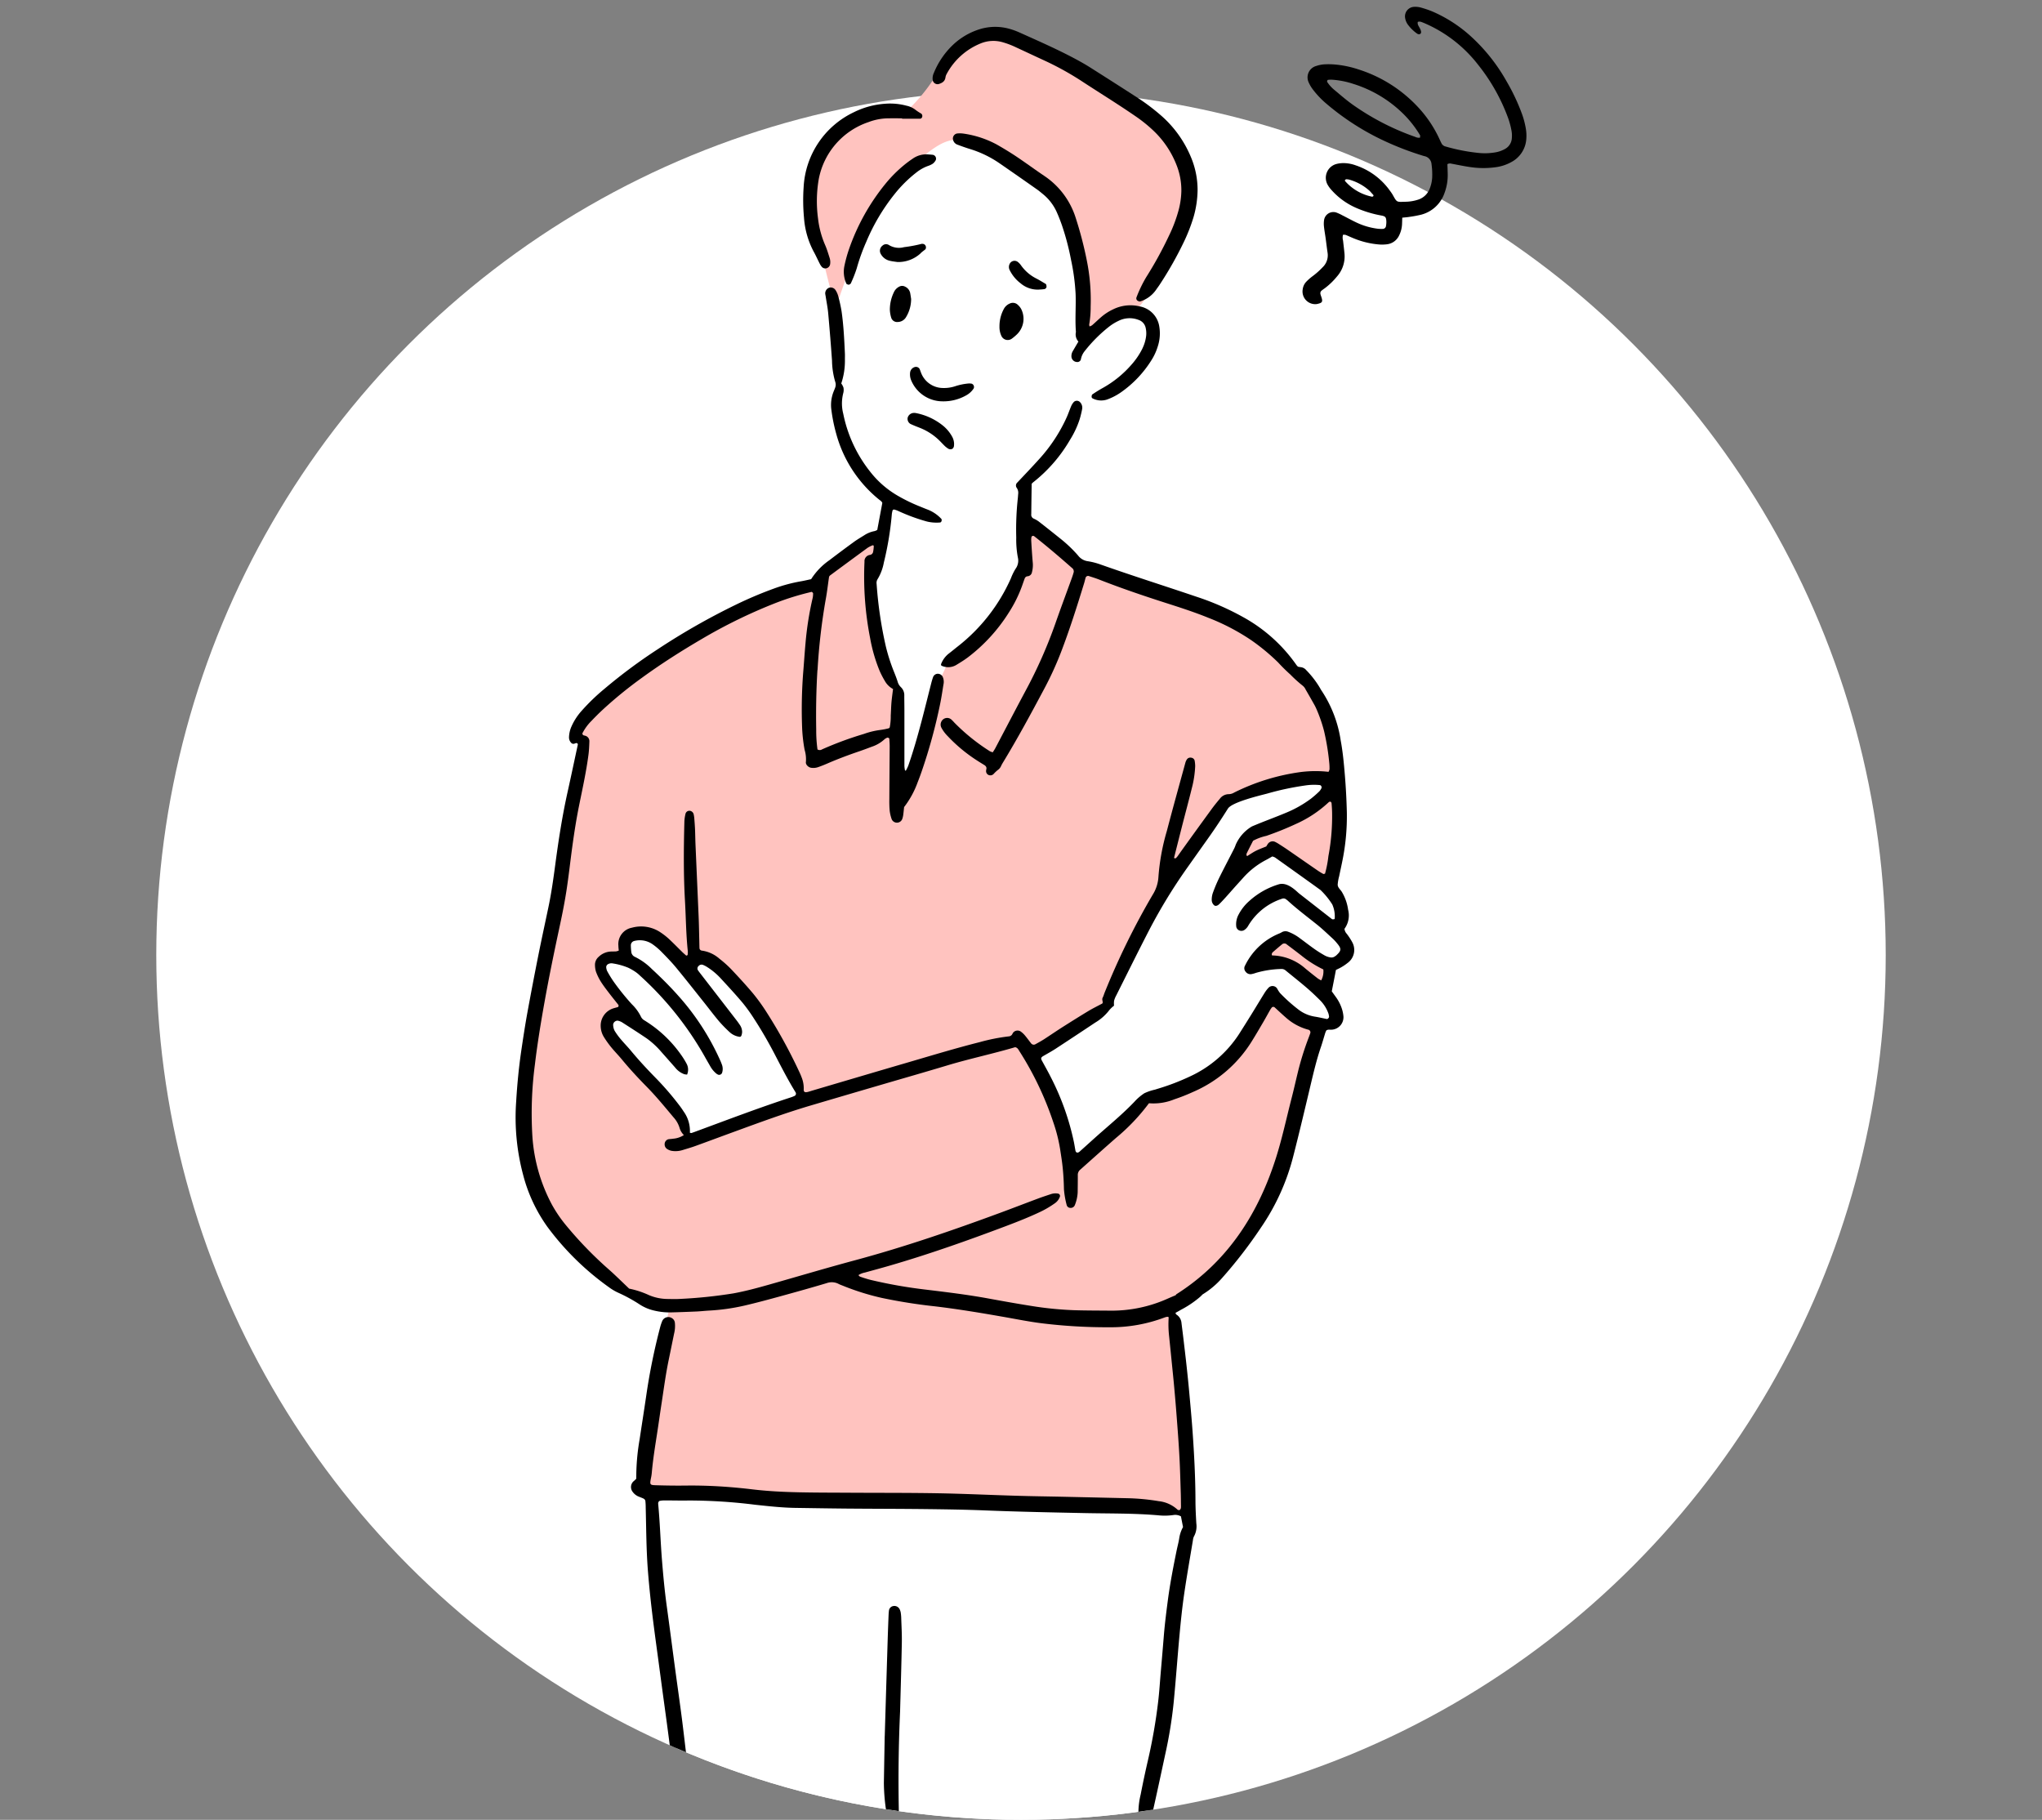 <svg xmlns="http://www.w3.org/2000/svg" xmlns:xlink="http://www.w3.org/1999/xlink" width="196" height="174.657" viewBox="0 0 196 174.657">
  <rect x="0" y="0" width="196" height="174.657" fill="#808080" stroke="none"/>
  <defs>
    <clipPath id="clip-path">
      <path id="パス_28724" data-name="パス 28724" d="M83-8c18.382,0,49.139-4.021,63.119,7.827C166.438,17.045,166,55.542,166,83A83,83,0,0,1,0,83C0,37.16,37.16-8,83-8Z" transform="translate(403.5 5673.844)" fill="#fff"/>
    </clipPath>
    <clipPath id="clip-path-2">
      <rect id="長方形_3956" data-name="長方形 3956" width="97.03" height="175" fill="none"/>
    </clipPath>
  </defs>
  <g id="グループ_290" data-name="グループ 290" transform="translate(-388.5 -5665.186)">
    <rect id="長方形_3951" data-name="長方形 3951" width="196" height="174" transform="translate(388.5 5665.844)" fill="none"/>
    <circle id="楕円形_23" data-name="楕円形 23" cx="83" cy="83" r="83" transform="translate(403.5 5673.844)" fill="#fff"/>
    <g id="マスクグループ_2" data-name="マスクグループ 2" clip-path="url(#clip-path)">
      <g id="グループ_304" data-name="グループ 304" transform="translate(437.985 5665.844)">
        <g id="グループ_301" data-name="グループ 301">
          <g id="グループ_300" data-name="グループ 300" clip-path="url(#clip-path-2)">
            <path id="パス_28703" data-name="パス 28703" d="M112.161,61.92a20.991,20.991,0,0,1,2.777-6.545c2.314-3.835,2.711-5.752,4.562-6.678s2.38-3.372,5.289-2.512,8.4,3.5,10.116,8,1.256,11.107,1.256,11.107,3.9-3.9,6.215-2.248-1.454,5.818-2.909,6.744a44.9,44.9,0,0,1-4.231,2.182,15.648,15.648,0,0,1-4.826,7.207l-.132,7.933s-1.851,5.421-3.967,7.4-3.372,2.116-3.372,2.116-3.9,12.694-4.033,12.5-.727-9.454-.727-9.454l-1.719-4.231-.926-8.2,1.983-6.744s-4.893-3.24-5.025-6.942-.066-6.611-.066-6.611Z" transform="translate(-81.526 -33.439)" fill="#fff"/>
            <path id="パス_28704" data-name="パス 28704" d="M106.238,36l1.719-4.892s3.056-7.035,5.091-8.463,3.438-3.173,5.421-2.777,9.719,4.165,10.248,7.669,1.653,11.239,1.653,11.372,1.984-2.248,3.174-2.446,1.388-.066,1.388-.066a23.468,23.468,0,0,0,4.231-7.206c1.058-3.57,1.983-6.744-.992-9.917s-11.768-8.2-13.884-8.925-5.818-1.521-7.6,1.851a16.964,16.964,0,0,1-3.636,4.893s-5.421.529-6.678,2.049a13.545,13.545,0,0,0-2.446,6.744C103.99,27.54,106.238,36,106.238,36" transform="translate(-75.537 -7.059)" fill="#ffc3bf"/>
            <path id="パス_28705" data-name="パス 28705" d="M75.155,226.719s-1.192,2.3-2.725,4.6-4.683,4.172-7.663,5.024-1.7,1.022-3.746,2.725-4.939,4-5.194,4.087.17-.426-.511-3.661A24.377,24.377,0,0,0,52,232.424l7.322-4.854s.255-.681.6-1.533,5.62-10.814,5.62-10.814l5.194-6.812a24.836,24.836,0,0,1,5.279-1.958,23.661,23.661,0,0,1,5.62-.256,43.411,43.411,0,0,0-1.788-7.322c-1.022-2.469-3.576-4.343-6.046-7.067s-17.029-6.216-17.029-6.216l-4.853-4.087v2.214l-1.7,4.257a13.726,13.726,0,0,1-5.79,6.386l-1.192,2.555s-3.236,9.451-3.661,9.962-.223-8.717-.223-8.717.308-.479-.8-1.585-1.7-9.622-1.7-9.622.852-3.491.937-4-1.022.17-2.214.937a44.684,44.684,0,0,0-3.661,2.98,102.424,102.424,0,0,1-11.239,4.853c-5.79,2.044-11.92,9.366-11.92,9.366l.511,1.362L4.824,227.4a35.545,35.545,0,0,0,.17,18.307c2.81,9.452,12.517,10.729,12.517,10.729s-2.384,12.431-2.554,15.071-.511,2.554.426,2.98,46.49,1.618,49.215,1.7,2.044-.085,2.044-.085a2.417,2.417,0,0,0,.426-1.192c0-.6-1.618-18.222-1.618-18.222s3.044-2.233,4.428-3.406,5.024-6.471,6.386-9.452,3.491-14.3,3.491-14.3c-3.747-.17-4.6-2.81-4.6-2.81" transform="translate(-2.689 -131.931)" fill="#ffc3bf"/>
            <path id="パス_28706" data-name="パス 28706" d="M253.335,280.97s3.261-1.445,3.706-1.519,5.152,3.15,5.152,3.15a4.48,4.48,0,0,0,.371-1.075c.148-.667.3-8.562.3-8.562s-5.559,3.966-7.82,4.6-1.7,3.41-1.7,3.41" transform="translate(-184.097 -198.408)" fill="#ffc3bf"/>
            <path id="パス_28707" data-name="パス 28707" d="M263.553,327.231c-1.26-.111-2.187,2.076-2.187,2.076s.482,0,1.408-.074,5.078,2.928,5.115,3.039.185-2.261.185-2.409-3.262-2.52-4.522-2.631" transform="translate(-189.978 -237.85)" fill="#ffc3bf"/>
            <path id="パス_28708" data-name="パス 28708" d="M38.813,346.054s.341-1.958-2.98-5.194-5.121-4.74-4.683-6.216,2.214-.766,2.214-.766-2.98-3.832-2.81-4.6.085-1.7,1.788-.937c0,0,.6-2.129,1.192-2.214s1.277.426,2.554,1.107a16.087,16.087,0,0,1,3.065,2.64s-.851-2.214,1.277-1.192,1.873,1.362,4.087,3.406,5.279,9.962,5.279,9.962Z" transform="translate(-22.203 -237.046)" fill="#fff"/>
            <path id="パス_28709" data-name="パス 28709" d="M181.247,297.033a52.175,52.175,0,0,1,3.122,7.08c.56,2.175.362,3.854.511,3.661s7.314-6.661,7.463-6.661,4.478-.5,6.419-2.538a71.6,71.6,0,0,0,4.677-5.872c.2-.249.7-1.094.7-1.094a8.063,8.063,0,0,0,3.433,2.189c1.791.4,3.234.946,2.936-.4s-1.841-2.637-3.035-3.583-1.493-1.294-2.587-1.393a11.5,11.5,0,0,1-1.493-.2s1.167-2.246,1.927-2.292,1.009,1.148,4.094,2.044,2.737-.647,2.04-1.642-.945-1.443-.945-1.443.945-1.692.2-2.637a42.98,42.98,0,0,0-4.876-3.782s-1.344-1.095-1.891-.8-3.682,2.786-3.682,2.786l1.891-4.777a12.325,12.325,0,0,0,5.374-2.09c2.986-1.941,2.986-3.234,1.891-3.184s-8.459,1.841-8.608,1.941a19.219,19.219,0,0,0-2.04,1.841c-.4.5-6.22,7.464-7.116,10.748a39.781,39.781,0,0,1-3.384,7.563Z" transform="translate(-131.742 -196.553)" fill="#fff"/>
            <path id="パス_28710" data-name="パス 28710" d="M47.611,522.8s12.621.317,17.06.634,31.14.824,31.14.824l3.361.508s-1.141,10.147-1.839,15.665-2.473,14.4-2.473,14.4l-43.38-.19s-3.932-22.514-3.932-25.368.063-6.469.063-6.469" transform="translate(-34.561 -380.009)" fill="#fff"/>
          </g>
        </g>
        <g id="グループ_303" data-name="グループ 303">
          <g id="グループ_302" data-name="グループ 302" clip-path="url(#clip-path-2)">
            <path id="パス_28711" data-name="パス 28711" d="M290.461,15.1c.01.288.023.589.029.891a4.9,4.9,0,0,1-.307,1.875,3.224,3.224,0,0,1-2.244,2.081,11.576,11.576,0,0,1-1.161.215c-.208.034-.419.047-.65.071-.008.23-.011.441-.022.651a2.685,2.685,0,0,1-.276,1.047,1.478,1.478,0,0,1-1.2.86,3.756,3.756,0,0,1-.816.006,8.1,8.1,0,0,1-2.375-.592c-.252-.1-.5-.223-.753-.32a.744.744,0,0,0-.248-.007,1.089,1.089,0,0,0,.008.555c.045.422.1.843.139,1.267a2.9,2.9,0,0,1-.728,2.184,6.6,6.6,0,0,1-1.179,1.132c-.1.071-.2.14-.291.217a.318.318,0,0,0-.113.323,1.137,1.137,0,0,0,.05.174c.214.6.152.674-.405.795a1.218,1.218,0,0,1-1.347-1.415,1.3,1.3,0,0,1,.344-.731,5.063,5.063,0,0,1,.613-.536,7.253,7.253,0,0,0,.95-.845,1.582,1.582,0,0,0,.479-1.407c-.067-.45-.118-.9-.18-1.353-.054-.391-.126-.779-.167-1.171a2.412,2.412,0,0,1,.017-.632.9.9,0,0,1,1.173-.695,4.629,4.629,0,0,1,.577.267c.433.219.858.453,1.295.663a6.684,6.684,0,0,0,2.174.633,3.667,3.667,0,0,0,.452.007.33.33,0,0,0,.258-.227,2.351,2.351,0,0,0,.045-.448c-.016-.451-.081-.534-.5-.612a10.859,10.859,0,0,1-2.43-.743,6.8,6.8,0,0,1-2.335-1.7,2.73,2.73,0,0,1-.329-.434,1.371,1.371,0,0,1,.864-2.081,2.726,2.726,0,0,1,.721-.067,3.553,3.553,0,0,1,1.067.213,6.593,6.593,0,0,1,3.3,2.458,3.624,3.624,0,0,1,.255.377c.412.739.362.683,1.216.659a4.09,4.09,0,0,0,1.251-.212,1.763,1.763,0,0,0,1.078-1.038A3.45,3.45,0,0,0,289,16.391a7,7,0,0,0-.061-1.27.851.851,0,0,0-.717-.8,28.594,28.594,0,0,1-3.986-1.536A24.431,24.431,0,0,1,278.9,9.34a8.484,8.484,0,0,1-1.379-1.447,3.286,3.286,0,0,1-.367-.624,1.135,1.135,0,0,1,.732-1.6,3.012,3.012,0,0,1,.8-.154,7.49,7.49,0,0,1,1.09.028A9.858,9.858,0,0,1,281.909,6a13.253,13.253,0,0,1,5.648,3.535,11.582,11.582,0,0,1,2.1,3.063c.09.192.173.388.277.572a.741.741,0,0,0,.2.175.236.236,0,0,0,.083.037,17.832,17.832,0,0,0,3.3.644,5.965,5.965,0,0,0,1.542-.06,2.843,2.843,0,0,0,.938-.332,1.253,1.253,0,0,0,.648-1.033,2.63,2.63,0,0,0-.033-.724,7.777,7.777,0,0,0-.3-1.14,18.187,18.187,0,0,0-2.929-5.212,13.051,13.051,0,0,0-4.8-3.814c-.221-.1-.444-.2-.672-.278a.558.558,0,0,0-.264,0c-.058.01-.055.2.009.329s.15.264.213.4a.774.774,0,0,1,.067.261.218.218,0,0,1-.063.158.237.237,0,0,1-.163.047.363.363,0,0,1-.166-.066,3.862,3.862,0,0,1-.848-.819,1.465,1.465,0,0,1-.29-.659A.915.915,0,0,1,287.237,0a2.019,2.019,0,0,1,.63.055,9.542,9.542,0,0,1,1.2.409,13.373,13.373,0,0,1,3.511,2.244,17.255,17.255,0,0,1,3.569,4.451A19.384,19.384,0,0,1,297.59,10.2a7.943,7.943,0,0,1,.4,1.492,4.046,4.046,0,0,1,.036,1.088,2.7,2.7,0,0,1-1.411,2.107,4.278,4.278,0,0,1-1.638.518,8.513,8.513,0,0,1-2.36-.033c-.6-.088-1.194-.214-1.79-.325a.467.467,0,0,0-.367.052m-2.629-2.54c0-.08.033-.183,0-.245a10.294,10.294,0,0,0-1.431-1.87,11.823,11.823,0,0,0-4.978-3.053,8.252,8.252,0,0,0-2.044-.4,2.851,2.851,0,0,0-.361.012.1.1,0,0,0-.072.045c-.018.05-.045.121-.024.156a3.376,3.376,0,0,0,.73.8c.558.465,1.106.946,1.7,1.368a24.233,24.233,0,0,0,6.029,3.11.776.776,0,0,0,.459.073m-4.8,5.148a4.859,4.859,0,0,0-2.021-1.126,1.4,1.4,0,0,0-.265-.028.138.138,0,0,0-.075.033c-.063.045-.073.1-.027.151a4.684,4.684,0,0,0,2.591,1.49c.021,0,.053-.018.075-.034a.092.092,0,0,0,.019-.152l-.3-.333" transform="translate(-201.018 0)"/>
            <path id="パス_28712" data-name="パス 28712" d="M80.282,161.393a6.421,6.421,0,0,0-.5-.757.828.828,0,0,1-.22-.474,2.184,2.184,0,0,0,.35-1.838,4.475,4.475,0,0,0-.6-1.707c-.138-.231-.4-.411-.4-.7a4.167,4.167,0,0,1,.14-.8c.091-.446.191-.89.281-1.336a21.5,21.5,0,0,0,.458-4.792q-.043-1.776-.187-3.545c-.093-1.12-.194-2.238-.4-3.343a11.771,11.771,0,0,0-1.792-4.728,2.959,2.959,0,0,1-.19-.311,8.994,8.994,0,0,0-1.327-1.728.813.813,0,0,0-.55-.29A2.039,2.039,0,0,1,75.1,135a1.355,1.355,0,0,1-.138-.147,15.138,15.138,0,0,0-5.174-4.636,25.431,25.431,0,0,0-4.415-1.925c-3.073-1.043-6.169-2.018-9.228-3.1a6.576,6.576,0,0,0-1.232-.315A1.4,1.4,0,0,1,54,124.34a12.79,12.79,0,0,0-1.782-1.689q-.957-.771-1.927-1.527a2.511,2.511,0,0,0-.541-.327.4.4,0,0,1-.249-.435c.01-.97.024-1.939.037-2.909a1.068,1.068,0,0,1,.123-.13,14.339,14.339,0,0,0,3.562-4.1,8.792,8.792,0,0,0,.924-1.973,9.291,9.291,0,0,0,.236-.971.752.752,0,0,0-.207-.67.42.42,0,0,0-.572-.03,1.406,1.406,0,0,0-.252.369c-.157.361-.282.737-.442,1.1a15.331,15.331,0,0,1-2.638,4.017c-.689.766-1.4,1.509-2.109,2.26a.38.38,0,0,0-.067.5.831.831,0,0,1,.148.6c-.014.151-.02.3-.039.453a27.9,27.9,0,0,0-.146,3.728,9.219,9.219,0,0,0,.152,1.9,1.318,1.318,0,0,1-.225,1.112,5.274,5.274,0,0,0-.439.9,17.094,17.094,0,0,1-5.1,6.539c-.287.225-.565.459-.855.68a2.327,2.327,0,0,0-.746,1.01c-.017.043.006.146.036.157a1.508,1.508,0,0,0,1.4-.056c.388-.236.778-.473,1.141-.746a16.284,16.284,0,0,0,3.913-4.277,12.613,12.613,0,0,0,1.289-2.6c.081-.229.159-.458.244-.686a.318.318,0,0,1,.269-.215.464.464,0,0,0,.43-.394,2.692,2.692,0,0,0,.069-.991c-.056-.665-.1-1.332-.138-2a1.727,1.727,0,0,1,.016-.362.187.187,0,0,1,.1-.125.2.2,0,0,1,.163.025c1.241.976,2.442,2,3.625,3.044a.43.43,0,0,1,.123.13.453.453,0,0,1,.053.256c-.06.234-.141.464-.224.692-.516,1.426-1.049,2.846-1.548,4.278a45.044,45.044,0,0,1-2.833,6.4c-.987,1.846-1.953,3.7-2.93,5.555-.069.132-.157.254-.239.386a1.489,1.489,0,0,1-.276-.1,19.073,19.073,0,0,1-3.4-2.737,4.358,4.358,0,0,0-.318-.325.614.614,0,0,0-.932.2.64.64,0,0,0,0,.61,3.4,3.4,0,0,0,.6.8,14.871,14.871,0,0,0,2.717,2.274c.253.167.512.325.771.484.169.1.279.23.214.445a.332.332,0,0,0-.012.09.4.4,0,0,0,.242.44.431.431,0,0,0,.494-.122,3.563,3.563,0,0,1,.394-.369.862.862,0,0,0,.289-.34,3.018,3.018,0,0,1,.168-.321c1.405-2.308,2.69-4.683,3.959-7.067a31.673,31.673,0,0,0,1.6-3.467c.853-2.209,1.565-4.465,2.26-6.726.054-.173.091-.352.141-.526a.253.253,0,0,1,.284-.167c.345.113.693.219,1.031.352,2.091.819,4.215,1.542,6.353,2.227,1.386.444,2.773.89,4.123,1.439a20.8,20.8,0,0,1,4.106,2.145A19.9,19.9,0,0,1,73.2,134.6a16.351,16.351,0,0,0,1.165,1.151,12.628,12.628,0,0,0,1.205,1.088,1,1,0,0,1,.267.359c.276.471.545.946.813,1.421a4.121,4.121,0,0,1,.205.406,14.054,14.054,0,0,1,.747,2.145,22.734,22.734,0,0,1,.5,3.052,4.619,4.619,0,0,1,.024.636.736.736,0,0,1-.094.235,11.367,11.367,0,0,0-2.648.017,20.462,20.462,0,0,0-6.407,1.971,1.035,1.035,0,0,1-.515.155,1.07,1.07,0,0,0-.861.44c-.294.347-.579.7-.846,1.071q-1.422,1.949-2.829,3.909c-.124.172-.243.348-.368.52a1.152,1.152,0,0,1-.178.2c-.03.025-.094.017-.14.011-.013,0-.032-.056-.026-.08q.388-1.544.781-3.086c.3-1.175.619-2.346.908-3.524a9.942,9.942,0,0,0,.331-2.155,2.968,2.968,0,0,0-.055-.539.381.381,0,0,0-.331-.268.4.4,0,0,0-.4.151,1.1,1.1,0,0,0-.153.324c-.6,2.194-1.212,4.385-1.788,6.585a20.883,20.883,0,0,0-.8,4.378,3.591,3.591,0,0,1-.548,1.708,70.945,70.945,0,0,0-4.61,9.386c-.07.168-.113.349-.2.509-.1.2.085.423-.032.553-.487.261-.924.473-1.338.722-.805.485-1.6.986-2.4,1.491-.614.391-1.214.8-1.827,1.2-.28.18-.573.341-.864.5a.318.318,0,0,1-.405-.092c-.207-.262-.4-.534-.617-.788a2.148,2.148,0,0,0-.4-.36.551.551,0,0,0-.671.083.6.6,0,0,0-.1.153.416.416,0,0,1-.356.245,18.165,18.165,0,0,0-2.764.546c-2.354.593-4.675,1.3-7,1.979-3.028.884-6.052,1.781-9.078,2.673-.145.043-.289.093-.436.131-.3.078-.42.009-.4-.278a2.793,2.793,0,0,0-.217-1.153c-.073-.2-.161-.393-.253-.584a48.455,48.455,0,0,0-3.162-5.735,18.3,18.3,0,0,0-1.229-1.693c-.683-.812-1.405-1.594-2.134-2.366a10.723,10.723,0,0,0-1.087-.966,3.214,3.214,0,0,0-1.712-.787.257.257,0,0,1-.214-.254c-.009-.243-.011-.485-.017-.728-.02-.758-.031-1.517-.063-2.275-.1-2.3-.2-4.609-.3-6.913-.021-.485-.024-.971-.045-1.456-.016-.364-.044-.727-.073-1.09a3.144,3.144,0,0,0-.056-.359.443.443,0,0,0-.375-.345.388.388,0,0,0-.411.287,3.941,3.941,0,0,0-.107.716c-.067,2.55-.091,5.1.056,7.647.092,1.605.1,3.216.271,4.818a1.861,1.861,0,0,1-.016.361c0,.019-.034.041-.058.052s-.069.025-.084.013c-.115-.1-.228-.2-.336-.3-.455-.446-.9-.906-1.366-1.337a6.573,6.573,0,0,0-.87-.658,3.335,3.335,0,0,0-2.632-.377,1.6,1.6,0,0,0-1.3,1.731c0,.15.023.3.037.465a1.234,1.234,0,0,1-.257.078c-.211.016-.426,0-.636.025a1.8,1.8,0,0,0-1.047.506,1,1,0,0,0-.343.811,2.209,2.209,0,0,0,.1.623,5.217,5.217,0,0,0,.437.9c.224.36.482.7.739,1.037.312.411.638.811.957,1.216.057.072.031.205-.043.228-.145.043-.293.077-.437.124a1.731,1.731,0,0,0-1.205,1.734,2.063,2.063,0,0,0,.318,1.033,9.554,9.554,0,0,0,.687.96c.326.4.69.767,1.019,1.165.754.915,1.559,1.782,2.389,2.626.917.932,1.743,1.943,2.581,2.943a2.618,2.618,0,0,1,.58,1.022,1.6,1.6,0,0,0,.409.676,2.215,2.215,0,0,1-1.038.349c-.148.028-.3.027-.451.052a.488.488,0,0,0-.357.472.529.529,0,0,0,.239.465,1.277,1.277,0,0,0,.413.172,2.282,2.282,0,0,0,1.08-.074c.405-.126.815-.241,1.214-.386,1.312-.475,2.619-.964,3.93-1.442,2.365-.864,4.728-1.733,7.144-2.447q3.316-.98,6.634-1.949c2.154-.631,4.313-1.247,6.462-1.894s4.349-1.11,6.5-1.744c.066-.02.173.041.238.094a.882.882,0,0,1,.159.22,30.582,30.582,0,0,1,3.291,6.879,15.393,15.393,0,0,1,.651,2.554c.095.63.2,1.259.26,1.893.064.662.1,1.327.112,1.992a8.576,8.576,0,0,0,.265,1.517.366.366,0,0,0,.338.265.425.425,0,0,0,.438-.254,3.7,3.7,0,0,0,.277-1.236c.006-.546.015-1.092.012-1.638a.65.65,0,0,1,.252-.555c.048-.037.091-.081.136-.121,1.088-.968,2.172-1.942,3.267-2.9a19.269,19.269,0,0,0,3.175-3.339,5.284,5.284,0,0,0,2.43-.374,17.706,17.706,0,0,0,1.777-.7,12.386,12.386,0,0,0,5.647-4.846c.386-.618.752-1.247,1.121-1.875.23-.392.446-.793.672-1.188a2.372,2.372,0,0,1,.157-.221.21.21,0,0,1,.247-.011c.359.327.711.662,1.078.98a5.257,5.257,0,0,0,2.05,1.144c.058.016.117.031.175.051a.264.264,0,0,1,.135.3c-.049.143-.1.286-.154.427a27.484,27.484,0,0,0-1.076,3.474c-.2.825-.385,1.655-.6,2.477-.474,1.851-.874,3.724-1.449,5.546-1.641,5.2-4.5,9.9-9.493,13.094a.37.37,0,0,0-.156.15c-.243.1-.479.2-.69.293a13.156,13.156,0,0,1-5.565,1.186c-1.153-.013-2.307-.007-3.46-.043a33.28,33.28,0,0,1-4.165-.415c-1.378-.218-2.752-.465-4.125-.716-1.971-.361-3.959-.6-5.947-.842a45.535,45.535,0,0,1-5.285-.927c-.353-.085-.7-.2-1.043-.317-.064-.021-.11-.094-.17-.149a1.728,1.728,0,0,1,.615-.247c.789-.218,1.58-.43,2.367-.659,3.789-1.1,7.507-2.415,11.2-3.809,1.135-.429,2.263-.875,3.361-1.4a9.566,9.566,0,0,0,1.327-.792,1.281,1.281,0,0,0,.479-.647.23.23,0,0,0-.169-.269,1.406,1.406,0,0,0-.718.052c-.4.135-.807.265-1.2.413-1.222.456-2.439.927-3.662,1.379-4.582,1.692-9.2,3.28-13.92,4.55-2.753.74-5.486,1.555-8.229,2.332-1.138.323-2.279.632-3.445.847a45.768,45.768,0,0,1-5.067.529c-.423.03-.85.014-1.274.008a4.642,4.642,0,0,1-1.771-.37,8.6,8.6,0,0,0-1.9-.623c-.541-.518-1.019-.983-1.506-1.438-.355-.331-.728-.643-1.082-.976a36.851,36.851,0,0,1-3.5-3.7,12.787,12.787,0,0,1-1.328-1.956,16.188,16.188,0,0,1-1.868-6.513,35.885,35.885,0,0,1,.237-6.906c.237-1.989.56-3.966.912-5.937.447-2.509.964-5,1.5-7.495.237-1.1.453-2.2.624-3.308.216-1.409.369-2.828.563-4.24.178-1.292.379-2.581.637-3.86.33-1.635.693-3.265.909-4.921.055-.42.072-.846.086-1.27a.537.537,0,0,0-.4-.544c-.1-.037-.25-.007-.273-.223a4.61,4.61,0,0,1,.882-1.21c.355-.374.721-.739,1.1-1.09a40.423,40.423,0,0,1,3.742-3.043c1.842-1.341,3.763-2.561,5.728-3.712a49.61,49.61,0,0,1,7.026-3.433,25.389,25.389,0,0,1,3.549-1.1c.05.057.118.1.118.143a1.927,1.927,0,0,1-.041.449,30.577,30.577,0,0,0-.683,4.311c-.088.967-.149,1.936-.23,2.9a45.856,45.856,0,0,0-.093,5.369,15.185,15.185,0,0,0,.233,1.987,3.166,3.166,0,0,1,.126,1.159c-.049.253.229.525.491.567a1.426,1.426,0,0,0,.717-.072c.285-.1.568-.214.846-.334,1-.435,2.025-.817,3.059-1.17.4-.137.8-.287,1.2-.439a3.374,3.374,0,0,0,1.246-.732.992.992,0,0,1,.233-.136c.061-.034.21.035.214.1.014.241.035.483.034.724-.009,1.7-.025,3.4-.033,5.1a10.1,10.1,0,0,0,.035,1.091,3.831,3.831,0,0,0,.186.792.546.546,0,0,0,1.036-.058,1.932,1.932,0,0,0,.079-.354c.032-.24.054-.482.082-.739a8.774,8.774,0,0,0,1.3-2.378c.135-.338.261-.68.38-1.023a51.565,51.565,0,0,0,1.777-6.49c.13-.623.219-1.255.323-1.884a1.176,1.176,0,0,0-.069-.713.529.529,0,0,0-.51-.306.492.492,0,0,0-.416.311c-.072.2-.131.4-.184.61-.316,1.234-.617,2.472-.944,3.7-.373,1.407-.771,2.808-1.251,4.184a3.778,3.778,0,0,1-.233.482c-.006.012-.083,0-.084,0a2.723,2.723,0,0,1-.06-.435c0-1.761,0-3.521,0-5.282,0-.486-.01-.971-.012-1.457a1.059,1.059,0,0,0-.32-.823,1.143,1.143,0,0,1-.318-.533c-.1-.317-.222-.629-.347-.938a17.69,17.69,0,0,1-.781-2.424,38.909,38.909,0,0,1-.89-6.026.655.655,0,0,1,.087-.437,4.7,4.7,0,0,0,.608-1.608,30.28,30.28,0,0,0,.76-4.574,2.112,2.112,0,0,1,.083-.441.169.169,0,0,1,.149-.071,2.623,2.623,0,0,1,.423.153,17.912,17.912,0,0,0,2.731,1,3.97,3.97,0,0,0,1.26.089c.045,0,.1-.064.125-.112a.372.372,0,0,0,.015-.172.132.132,0,0,0-.042-.077,3.544,3.544,0,0,0-1.266-.863c-.312-.117-.619-.249-.929-.373a16,16,0,0,1-1.88-.916,9.162,9.162,0,0,1-2.742-2.361,13.056,13.056,0,0,1-2.584-5.56,3.968,3.968,0,0,1,0-1.977,1.177,1.177,0,0,0,.019-.537,1.46,1.46,0,0,0-.21-.393,6.858,6.858,0,0,0,.35-2.322c0-.182.007-.365,0-.546-.063-1.365-.128-2.73-.324-4.083a14.515,14.515,0,0,0-.339-1.507,1.978,1.978,0,0,0-.229-.491.545.545,0,0,0-.631-.237.573.573,0,0,0-.366.57c.01.09.031.179.045.268.082.539.192,1.077.241,1.62q.205,2.267.366,4.537a7.5,7.5,0,0,0,.317,2.061.808.808,0,0,1-.017.537c-.049.143-.115.281-.168.423a3.454,3.454,0,0,0-.194,1.7,15.82,15.82,0,0,0,.471,2.316,12.239,12.239,0,0,0,4.113,6.3c.117.094.252.171.306.32-.162.866-.323,1.727-.485,2.59a1.127,1.127,0,0,1-.256.112,2.686,2.686,0,0,0-1.005.408c-.335.209-.676.409-.994.641q-1.178.857-2.336,1.742a6.4,6.4,0,0,0-1.758,1.824c-.338.071-.662.151-.99.206a15.155,15.155,0,0,0-2.546.682,38.291,38.291,0,0,0-3.768,1.6,65.607,65.607,0,0,0-7.426,4.24,51.077,51.077,0,0,0-5.114,3.8,19.639,19.639,0,0,0-2.162,2.083,5.684,5.684,0,0,0-.992,1.518,2.709,2.709,0,0,0-.241,1.058.738.738,0,0,0,.192.5.286.286,0,0,0,.323.1,1.72,1.72,0,0,1,.173-.057.137.137,0,0,1,.155.162c-.326,1.512-.645,3.025-.98,4.535-.514,2.312-.874,4.65-1.186,7-.18,1.353-.37,2.705-.651,4.042-.323,1.544-.661,3.085-.97,4.632q-.543,2.722-1.043,5.452c-.217,1.194-.4,2.394-.579,3.594-.245,1.652-.406,3.313-.505,4.98a21.357,21.357,0,0,0,.666,7.037,15.022,15.022,0,0,0,2.334,5,26.386,26.386,0,0,0,5.889,5.781,5.027,5.027,0,0,0,.94.553,14.957,14.957,0,0,1,2.067,1.138,4.317,4.317,0,0,0,1.426.577,6.367,6.367,0,0,0,1.444.16c.849-.02,1.7-.052,2.548-.089.394-.017.786-.064,1.18-.086a19.892,19.892,0,0,0,3.421-.481c1.152-.268,2.294-.577,3.435-.89,1.492-.409,2.982-.825,4.464-1.268a1.427,1.427,0,0,1,1.137.08c.134.07.279.12.419.176a23.846,23.846,0,0,0,3.73,1.167,51.506,51.506,0,0,0,5.122.81c2.231.267,4.444.637,6.655,1.026,1.195.21,2.387.451,3.59.6a51.612,51.612,0,0,0,6.45.379,14.581,14.581,0,0,0,5.346-.949,1.255,1.255,0,0,1,.26-.058c.023,0,.05.019.108.043a10.025,10.025,0,0,0,.037,1.795q.136,1.313.266,2.627c.076.755.155,1.509.223,2.265.085.937.166,1.874.236,2.812.1,1.3.2,2.6.269,3.906.063,1.152.09,2.305.128,3.458.013.394.014.789.019,1.184a1.678,1.678,0,0,1-.007.273.44.44,0,0,1-.077.151c-.032.051-.191.055-.253-.007a3.148,3.148,0,0,0-1.792-.808,20.915,20.915,0,0,0-2.988-.284q-3.05-.07-6.1-.138c-1.548-.034-3.1-.052-4.644-.1-2.488-.073-4.975-.193-7.463-.237-2.792-.049-5.585-.035-8.378-.051-1.669-.01-3.339-.006-5.008-.043-1.487-.033-2.972-.105-4.451-.283q-1.084-.131-2.174-.217c-1.392-.11-2.787-.162-4.185-.145-.91.011-1.821,0-2.731-.027-.745-.022-.76.005-.6-.788a4.157,4.157,0,0,0,.062-.451c.111-1.24.309-2.468.5-3.7.153-.989.291-1.981.443-2.971.211-1.379.393-2.763.678-4.131.173-.831.341-1.664.513-2.5a3.029,3.029,0,0,0,.076-1.083.6.6,0,0,0-.3-.431.636.636,0,0,0-.915.3,4.52,4.52,0,0,0-.2.6,59.347,59.347,0,0,0-1.324,6.506c-.206,1.411-.43,2.819-.641,4.229a21.227,21.227,0,0,0-.319,3.258c0,.18-.005.36-.008.538-.1.1-.186.183-.279.259a.751.751,0,0,0-.066.992,1.341,1.341,0,0,0,.478.412c.191.091.4.152.585.248a.326.326,0,0,1,.158.206,5.575,5.575,0,0,1,.034.634c.052,2.033.053,4.066.213,6.1.126,1.6.3,3.2.5,4.8.145,1.144.3,2.286.456,3.429q.211,1.579.423,3.158c.15,1.112.305,2.224.454,3.337.258,1.924.5,3.851.774,5.773.12.84.3,1.672.5,2.5a9.812,9.812,0,0,0,.672,1.683.374.374,0,0,0,.289.2.425.425,0,0,0,.5-.4,8.943,8.943,0,0,0-.082-1.359c-.22-1.285-.425-2.574-.6-3.867-.226-1.684-.406-3.374-.622-5.059-.205-1.595-.435-3.186-.65-4.78-.275-2.045-.537-4.091-.82-6.135-.2-1.474-.337-2.955-.454-4.437-.138-1.754-.187-3.516-.355-5.268a.379.379,0,0,1,.022-.178c.021-.05.067-.115.112-.124a2.311,2.311,0,0,1,.446-.048c.789,0,1.579.022,2.368.008a51.346,51.346,0,0,1,6.356.408c1.267.134,2.535.278,3.811.3,1.7.026,3.4.054,5.1.069,2.489.021,4.978.019,7.467.048,1.882.022,3.764.05,5.645.125,3.216.129,6.432.193,9.649.259,2.336.048,4.675.01,7.007.21a5.8,5.8,0,0,0,1.453-.022,1.109,1.109,0,0,1,.74.126l.2,1.026a3.188,3.188,0,0,0-.359,1.042c-.063.419-.178.83-.263,1.246-.321,1.575-.626,3.153-.836,4.749-.146,1.114-.288,2.227-.38,3.346q-.148,1.815-.306,3.628c-.077.907-.133,1.817-.24,2.721a51.989,51.989,0,0,1-.982,5.646q-.38,1.64-.7,3.292a7.449,7.449,0,0,0-.118,2.98.409.409,0,0,0,.188.3.431.431,0,0,0,.62-.169,13.558,13.558,0,0,0,.469-1.468c.422-1.864.818-3.733,1.221-5.6a42.74,42.74,0,0,0,.785-4.849c.215-2.2.37-4.415.575-6.621.117-1.268.25-2.537.433-3.8.253-1.741.561-3.474.848-5.209a.957.957,0,0,1,.1-.346,2,2,0,0,0,.222-1.23c-.042-.727-.081-1.455-.083-2.183-.006-2.248-.124-4.49-.284-6.731-.087-1.211-.2-2.42-.309-3.629-.077-.846-.164-1.691-.256-2.536-.1-.935-.214-1.869-.324-2.8-.053-.452-.113-.9-.168-1.355a1.056,1.056,0,0,0-.5-.826c-.036-.022-.045-.088-.078-.157.186-.1.371-.2.553-.309a9.644,9.644,0,0,0,1.806-1.221q.127-.117.244-.239a8.082,8.082,0,0,0,1.833-1.533,44.16,44.16,0,0,0,3.761-4.869A21.408,21.408,0,0,0,74.645,182c.581-2.262,1.117-4.535,1.657-6.807.295-1.239.586-2.479,1-3.688.156-.459.284-.928.429-1.391a1.581,1.581,0,0,1,.1-.209c.172-.105.326-.05.474-.062a1.2,1.2,0,0,0,1.152-1.354,3.288,3.288,0,0,0-.159-.707,4.113,4.113,0,0,0-.594-1.122l-.36-.5c.14-.71.274-1.389.4-2.053.2-.1.363-.169.517-.262a4.668,4.668,0,0,0,.6-.408,1.54,1.54,0,0,0,.423-2.037M26.744,176.214l-.084.035c-.056.022-.112.047-.17.066-3.029.987-6.005,2.12-8.993,3.222-.2.073-.4.151-.6.216-.048.015-.109-.013-.164-.02a3.182,3.182,0,0,0-.6-2.041,8.179,8.179,0,0,0-.473-.669,27.714,27.714,0,0,0-2.14-2.481c-.852-.866-1.678-1.754-2.454-2.69-.31-.374-.653-.72-.964-1.092a6.6,6.6,0,0,1-.589-.807,1.3,1.3,0,0,1-.143-.518.4.4,0,0,1,.19-.389.382.382,0,0,1,.251-.07,1.285,1.285,0,0,1,.42.163c.792.507,1.584,1.014,2.363,1.542a7.943,7.943,0,0,1,1.4,1.295c.447.5.885,1,1.327,1.5a1.962,1.962,0,0,0,.87.636,1.594,1.594,0,0,0,.274.036,1.2,1.2,0,0,0-.054-1.054,7.548,7.548,0,0,0-.476-.774,11.839,11.839,0,0,0-3.312-3.212c-.077-.048-.152-.1-.23-.147a.822.822,0,0,1-.368-.389,4.253,4.253,0,0,0-.857-1.168,23.151,23.151,0,0,1-1.77-2.2,10.728,10.728,0,0,1-.614-1.008,1.106,1.106,0,0,1-.082-.35.326.326,0,0,1,.175-.294.659.659,0,0,1,.44-.073,6.45,6.45,0,0,1,1.487.41,5.178,5.178,0,0,1,.708.406,3.245,3.245,0,0,1,.421.348,31.12,31.12,0,0,1,6.185,7.707c.191.345.39.686.586,1.028a2.447,2.447,0,0,0,.585.691,1,1,0,0,0,.156.09.3.3,0,0,0,.373-.165,1.169,1.169,0,0,0,.017-.717,4.792,4.792,0,0,0-.2-.507,23.875,23.875,0,0,0-3.995-6.163c-.805-.91-1.667-1.764-2.559-2.59a6.018,6.018,0,0,0-1.618-1.163.586.586,0,0,1-.355-.492,5.77,5.77,0,0,1-.042-.633.43.43,0,0,1,.313-.4,2.138,2.138,0,0,1,1.741.291,6.311,6.311,0,0,1,.84.7c.491.5.981,1,1.425,1.532.909,1.1,1.788,2.222,2.678,3.337.492.617.965,1.249,1.474,1.852a13,13,0,0,0,1.017,1.04,1.725,1.725,0,0,0,.978.446.177.177,0,0,0,.137-.1,1.112,1.112,0,0,0,.078-.35,1.193,1.193,0,0,0-.212-.685c-.117-.178-.243-.349-.373-.516q-1.753-2.27-3.508-4.538c-.055-.072-.107-.146-.159-.221a.319.319,0,0,1,.088-.4.365.365,0,0,1,.415-.092,2.32,2.32,0,0,1,.4.208,6.521,6.521,0,0,1,1.259,1.044c.719.782,1.444,1.56,2.127,2.372A15.726,15.726,0,0,1,22.9,168.8c.729,1.119,1.393,2.277,2.009,3.463.629,1.211,1.253,2.426,1.969,3.589a.241.241,0,0,1-.138.361m2.246-40.89a58.3,58.3,0,0,1,.8-6.865c.125-.685.2-1.379.308-2.091a.471.471,0,0,1,.093-.122q1.792-1.326,3.591-2.643a2.709,2.709,0,0,1,.479-.245.09.09,0,0,1,.126.089,3.233,3.233,0,0,1-.064.536.359.359,0,0,1-.306.293.6.6,0,0,0-.52.648,30.626,30.626,0,0,0,.54,7.335,15.324,15.324,0,0,0,.91,3.139,8.417,8.417,0,0,0,.5.967,1.957,1.957,0,0,0,.79.781c-.06.492-.118.883-.151,1.274-.036.423-.043.849-.07,1.273a5.352,5.352,0,0,1-.1,1.149c-.046.037-.067.068-.094.074a6.516,6.516,0,0,1-.794.157,7.4,7.4,0,0,0-1.589.384,33.171,33.171,0,0,0-4.008,1.479.42.42,0,0,1-.446.01,13.129,13.129,0,0,1-.122-1.888c-.033-1.912,0-3.825.117-5.733m49.271,12.648a.208.208,0,0,1,.079.15c.022.271.041.543.048.815a20.536,20.536,0,0,1-.353,4.244,10.721,10.721,0,0,1-.324,1.684c-.063.011-.132.048-.17.027a6.01,6.01,0,0,1-.54-.329c-.972-.669-1.94-1.345-2.912-2.014-.274-.189-.555-.367-.836-.547a3.085,3.085,0,0,0-.316-.177.556.556,0,0,0-.719.191,2.61,2.61,0,0,0-.143.235c-.329.137-.67.257-.991.418-.295.148-.568.341-.849.513-.029-.041-.06-.065-.061-.091a.361.361,0,0,1,.017-.17c.2-.406.408-.808.614-1.212a4.889,4.889,0,0,1,1.267-.468,29.778,29.778,0,0,0,2.86-1.153,11.345,11.345,0,0,0,3.092-2.041c.065-.063.147-.122.238-.075m.455,14.786a.566.566,0,0,1-.5.143,1.656,1.656,0,0,1-.513-.171c-.343-.193-.68-.4-1-.626-.471-.331-.925-.688-1.391-1.027a4.334,4.334,0,0,0-1.106-.623.723.723,0,0,0-.615.014,1.842,1.842,0,0,1-.242.127,6.279,6.279,0,0,0-3.315,3.09.5.5,0,0,0,.058.594.569.569,0,0,0,.561.227,2.86,2.86,0,0,0,.436-.122,9.565,9.565,0,0,1,2.421-.37.579.579,0,0,1,.418.143c.68.559,1.37,1.1,2.038,1.676.438.374.854.774,1.263,1.18a3.387,3.387,0,0,1,.815,1.3,1.6,1.6,0,0,1,.052.266c.017.1-.125.257-.219.238-.385-.078-.767-.171-1.155-.231a3.464,3.464,0,0,1-1.5-.629,15.457,15.457,0,0,1-1.833-1.633,3.392,3.392,0,0,1-.291-.455.529.529,0,0,0-.8-.066,3.233,3.233,0,0,0-.386.5c-.417.669-.821,1.347-1.236,2.017q-.6.967-1.21,1.927a11.194,11.194,0,0,1-4.761,4.1,21.685,21.685,0,0,1-2.883,1.112c-.145.045-.29.089-.435.135a4.766,4.766,0,0,0-1.027.35,4.935,4.935,0,0,0-.957.826c-.989,1.032-2.077,1.954-3.151,2.892-.64.559-1.265,1.134-1.9,1.7-.068.061-.135.122-.2.181-.184.159-.359.112-.4-.11-.05-.268-.092-.538-.145-.805a24.709,24.709,0,0,0-2.222-6.236c-.271-.542-.573-1.069-.859-1.6-.11-.205-.073-.3.155-.431.393-.229.794-.446,1.174-.694q1.9-1.244,3.8-2.509a4.736,4.736,0,0,0,1.354-1.2,2.731,2.731,0,0,1,.449-.42,2.252,2.252,0,0,1,.007-.486,2.38,2.38,0,0,1,.206-.5c1.047-2.087,2.08-4.181,3.152-6.256a51.279,51.279,0,0,1,3.7-6.052q1-1.413,2-2.821c.651-.915,1.268-1.851,1.865-2.8.395-.629,3.1-1.265,3.75-1.437a26.855,26.855,0,0,1,3.644-.78,5.59,5.59,0,0,1,1.45-.039.228.228,0,0,1,.138.285,1.258,1.258,0,0,1-.193.3,9.8,9.8,0,0,1-.819.718,11,11,0,0,1-2.37,1.342c-1.09.457-2.205.856-3.293,1.32a3.8,3.8,0,0,0-1.559,1.763,2.845,2.845,0,0,1-.176.417c-.482.945-.98,1.884-1.448,2.836a14.422,14.422,0,0,0-.59,1.427,2.067,2.067,0,0,0-.087.624.678.678,0,0,0,.215.486.238.238,0,0,0,.248.06.465.465,0,0,0,.163-.075c.241-.176,1.241-1.327,1.443-1.554.3-.34.609-.676.914-1.014a7.681,7.681,0,0,1,2.2-1.736c.214-.11.421-.234.631-.352a1.228,1.228,0,0,1,.263.1q1.855,1.317,3.7,2.642c.222.159.441.322.664.479a7.36,7.36,0,0,1,1.13,1.386,2.82,2.82,0,0,1,.235,1.33c0,.029-.018.074-.037.079a.545.545,0,0,1-.167.018.153.153,0,0,1-.082-.036L75.2,156.76c-.215-.168-1.081-1.126-1.938-.873a7.383,7.383,0,0,0-2.833,1.6,4.493,4.493,0,0,0-1.013,1.277,1.948,1.948,0,0,0-.244,1.139.476.476,0,0,0,.307.417.522.522,0,0,0,.517-.079,1.193,1.193,0,0,0,.2-.189,1.326,1.326,0,0,0,.152-.226,5.876,5.876,0,0,1,3.207-2.549.406.406,0,0,1,.426.069c.048.038.1.072.142.113.9.821,1.87,1.547,2.817,2.306.52.417,1,.883,1.493,1.332a4.223,4.223,0,0,1,.374.4c.5.592.487.744-.089,1.267m-1.39,2.344a2.534,2.534,0,0,1-.323-.182c-.406-.317-.81-.636-1.206-.964a4.967,4.967,0,0,0-3.138-1.247c-.025,0-.071-.023-.072-.037a.371.371,0,0,1,.016-.168.417.417,0,0,1,.114-.139c.275-.237.55-.475.831-.705a.348.348,0,0,1,.495.008q.692.516,1.374,1.045a10.7,10.7,0,0,0,2.115,1.339,1.8,1.8,0,0,1-.205,1.05" transform="translate(0 -71.674)"/>
            <path id="パス_28713" data-name="パス 28713" d="M147.108,12.535c.328-.1.621-.246.674-.647a.968.968,0,0,1,.121-.34,6.447,6.447,0,0,1,3.254-2.92,3.207,3.207,0,0,1,2.052-.132,8.1,8.1,0,0,1,1.359.513c.909.419,1.813.847,2.722,1.265a28.029,28.029,0,0,1,3.655,2.031c1.091.714,2.2,1.408,3.29,2.118q.916.594,1.817,1.212a13.857,13.857,0,0,1,1.631,1.309,9.1,9.1,0,0,1,2.28,3.36,6.575,6.575,0,0,1,.461,2.489,7.81,7.81,0,0,1-.277,1.885,13.827,13.827,0,0,1-.9,2.38,36.625,36.625,0,0,1-2.186,3.986,12.352,12.352,0,0,0-.946,1.96.275.275,0,0,0,.105.318c.077.039.181.094.249.07a2.909,2.909,0,0,0,1.515-1.1c.119-.176.249-.344.365-.522a34.747,34.747,0,0,0,2.368-4.2,16.569,16.569,0,0,0,.881-2.29,9.742,9.742,0,0,0,.384-2.6,8.144,8.144,0,0,0-.658-3.187,10.782,10.782,0,0,0-2.715-3.829A20.243,20.243,0,0,0,166,13.7q-2.179-1.405-4.371-2.792c-.513-.323-1.045-.616-1.581-.9-1.692-.891-3.442-1.657-5.184-2.44a6.589,6.589,0,0,0-.939-.34,5.038,5.038,0,0,0-2.783.012,6.579,6.579,0,0,0-2.653,1.537,7.752,7.752,0,0,0-1.826,2.69,1.207,1.207,0,0,0-.1.709.473.473,0,0,0,.548.356" transform="translate(-106.517 -5.118)"/>
            <path id="パス_28714" data-name="パス 28714" d="M171.893,65.087a7.058,7.058,0,0,1-1.07,1.577,10.265,10.265,0,0,1-2.745,2.223c-.344.19-.676.4-1,.619-.054.036-.068.159-.069.241a.193.193,0,0,0,.1.143,1.8,1.8,0,0,0,1.4.1,5.784,5.784,0,0,0,1.289-.666,10.618,10.618,0,0,0,2.935-3.073,5.312,5.312,0,0,0,.615-1.315,4.032,4.032,0,0,0,.153-1.973,2.311,2.311,0,0,0-1.851-1.9,3.759,3.759,0,0,0-2.572.275,4.951,4.951,0,0,0-1.143.739c-.3.258-.582.533-.879.792a.973.973,0,0,1-.241.111.516.516,0,0,1-.038-.176,9.8,9.8,0,0,0,.141-1.722,19.168,19.168,0,0,0-.37-4.434,36.089,36.089,0,0,0-1.08-4.133,7.569,7.569,0,0,0-3.013-3.99c-.905-.611-1.785-1.26-2.693-1.867-.6-.4-1.23-.779-1.862-1.14a9.574,9.574,0,0,0-3.182-1.044,2.464,2.464,0,0,0-.631-.01.493.493,0,0,0-.373.621.657.657,0,0,0,.417.45c.4.15.8.293,1.2.417a10.289,10.289,0,0,1,2.855,1.382q1.8,1.241,3.586,2.5c.2.139.384.3.571.451A4.7,4.7,0,0,1,163.66,52c.185.415.351.839.5,1.268a24.37,24.37,0,0,1,.879,3.341,20.555,20.555,0,0,1,.434,3.243c.044,1.213-.063,2.426.029,3.638a.266.266,0,0,1-.011.09,1.032,1.032,0,0,0,.251.853c-.183.312-.368.625-.55.939a.914.914,0,0,0-.118.524.554.554,0,0,0,.55.5.348.348,0,0,0,.351-.232,1.755,1.755,0,0,1,.371-.817,14.008,14.008,0,0,1,2.378-2.374,4.8,4.8,0,0,1,.852-.519,2.37,2.37,0,0,1,1.943-.1,1.026,1.026,0,0,1,.684.786,2.345,2.345,0,0,1,.044.723,3.7,3.7,0,0,1-.354,1.217" transform="translate(-111.717 -32.309)"/>
            <path id="パス_28715" data-name="パス 28715" d="M102.1,48.206c.2.371.375.76.568,1.138a1.375,1.375,0,0,0,.2.3.446.446,0,0,0,.413.137.483.483,0,0,0,.372-.355,1.316,1.316,0,0,0-.036-.63c-.129-.4-.248-.813-.414-1.2a8.946,8.946,0,0,1-.707-2.624,12.427,12.427,0,0,1,.066-3.715,7.185,7.185,0,0,1,4.774-5.509,5.5,5.5,0,0,1,1.958-.365c.424-.005.849,0,1.273,0v.04c.575,0,1.149,0,1.724,0a.231.231,0,0,0,.2-.158.31.31,0,0,0-.077-.329,4.942,4.942,0,0,1-.531-.345,2.113,2.113,0,0,0-.9-.421A6.03,6.03,0,0,0,109,33.98a7.969,7.969,0,0,0-3.056.815,8.445,8.445,0,0,0-4.827,7.2,18.086,18.086,0,0,0,.034,2.909,8.164,8.164,0,0,0,.945,3.3" transform="translate(-73.466 -24.685)"/>
            <path id="パス_28716" data-name="パス 28716" d="M131.015,562.451a1.015,1.015,0,0,0-.094-.253.562.562,0,0,0-.615-.281.5.5,0,0,0-.4.434c-.019.15-.03.3-.036.452-.031.787-.062,1.575-.086,2.362q-.141,4.543-.277,9.086c0,.091-.009.182-.011.272q-.039,2.181-.077,4.362a18.677,18.677,0,0,0,.173,2.356,4.225,4.225,0,0,0,.188.794,1.393,1.393,0,0,0,.22.394.421.421,0,0,0,.734-.1,1.151,1.151,0,0,0,.1-.345,6.079,6.079,0,0,0,.016-.635c-.052-2.97-.027-5.939.125-9.31.051-1.929.123-4.262.167-6.595.016-.817-.034-1.635-.06-2.453a4.152,4.152,0,0,0-.061-.541" transform="translate(-94.066 -408.43)"/>
            <path id="パス_28717" data-name="パス 28717" d="M121.129,52.857a12.649,12.649,0,0,0-1.79,1.8,20.575,20.575,0,0,0-3.479,6.231,13.087,13.087,0,0,0-.457,1.662,2.762,2.762,0,0,0,.187,1.678c.024.058.144.093.224.107.047.008.107-.042.157-.073a.148.148,0,0,0,.056-.068,12.208,12.208,0,0,0,.563-1.432,18.794,18.794,0,0,1,.921-2.56,19.137,19.137,0,0,1,2.731-4.589,12.3,12.3,0,0,1,2.062-2.04,3.976,3.976,0,0,1,1.1-.627,1.981,1.981,0,0,0,.49-.229,1.1,1.1,0,0,0,.283-.343.379.379,0,0,0-.251-.5c-.179-.026-.359-.034-.539-.049a2.264,2.264,0,0,0-1.455.434c-.277.184-.544.385-.8.594" transform="translate(-83.841 -37.668)"/>
            <path id="パス_28718" data-name="パス 28718" d="M144.726,128.567a.338.338,0,0,0-.2-.438,1.358,1.358,0,0,0-.268-.021,5.659,5.659,0,0,0-1.332.271,3.438,3.438,0,0,1-1.165.164,2.262,2.262,0,0,1-2.1-1.474c-.046-.112-.081-.228-.128-.34a.4.4,0,0,0-.461-.2.628.628,0,0,0-.456.512,1.5,1.5,0,0,0,.117.8,3.27,3.27,0,0,0,3.008,1.982,4.4,4.4,0,0,0,2.269-.581,2,2,0,0,0,.721-.677" transform="translate(-100.744 -91.963)"/>
            <path id="パス_28719" data-name="パス 28719" d="M138.069,143.755c.273.126.553.238.834.346a5.658,5.658,0,0,1,2.023,1.335c.148.15.291.307.444.452a2.389,2.389,0,0,0,.286.219.418.418,0,0,0,.428.022.426.426,0,0,0,.148-.317c0-.03,0-.06.007-.09a1.468,1.468,0,0,0-.2-.779,3.584,3.584,0,0,0-.867-1.033,5.941,5.941,0,0,0-2.6-1.207,1,1,0,0,0-.27-.008.63.63,0,0,0-.516.444.567.567,0,0,0,.278.615" transform="translate(-100.147 -103.717)"/>
            <path id="パス_28720" data-name="パス 28720" d="M171.8,104.181a.685.685,0,0,0-.765-.107,1.157,1.157,0,0,0-.581.553,3.469,3.469,0,0,0-.4,1.652,2,2,0,0,0,.185.9.665.665,0,0,0,1,.264,4.7,4.7,0,0,0,.487-.409,2.082,2.082,0,0,0,.415-2.43,1.444,1.444,0,0,0-.34-.419" transform="translate(-123.605 -75.597)"/>
            <path id="パス_28721" data-name="パス 28721" d="M132.249,101.512a.94.94,0,0,0,.837-.447,3.35,3.35,0,0,0,.5-1.765c-.025-.158-.053-.367-.092-.574a.864.864,0,0,0-.495-.608.569.569,0,0,0-.52-.015,1.12,1.12,0,0,0-.556.57,3.833,3.833,0,0,0-.379,1.661,3.033,3.033,0,0,0,.141.8.59.59,0,0,0,.56.382" transform="translate(-95.617 -71.267)"/>
            <path id="パス_28722" data-name="パス 28722" d="M131.942,84.181c.141-.152.323-.265.48-.4a.344.344,0,0,0,.011-.34.317.317,0,0,0-.29-.179.254.254,0,0,0-.09,0,13.076,13.076,0,0,1-1.684.315,1.851,1.851,0,0,1-1.482-.221.505.505,0,0,0-.592.079.615.615,0,0,0-.15.812,1.3,1.3,0,0,0,.844.635c.262.066.535.089.741.122a3.154,3.154,0,0,0,2.212-.819" transform="translate(-93.079 -60.515)"/>
            <path id="パス_28723" data-name="パス 28723" d="M176.264,91.988a4.081,4.081,0,0,0,.541-.046.293.293,0,0,0,.173-.181.568.568,0,0,0-.033-.258.119.119,0,0,0-.057-.064c-.287-.169-.569-.348-.866-.5a4.005,4.005,0,0,1-1.5-1.291,1.533,1.533,0,0,0-.315-.323.516.516,0,0,0-.767.208.649.649,0,0,0,.017.611,3.591,3.591,0,0,0,1.039,1.248,2.526,2.526,0,0,0,1.77.6" transform="translate(-126.017 -64.857)"/>
          </g>
        </g>
      </g>
    </g>
  </g>
</svg>
